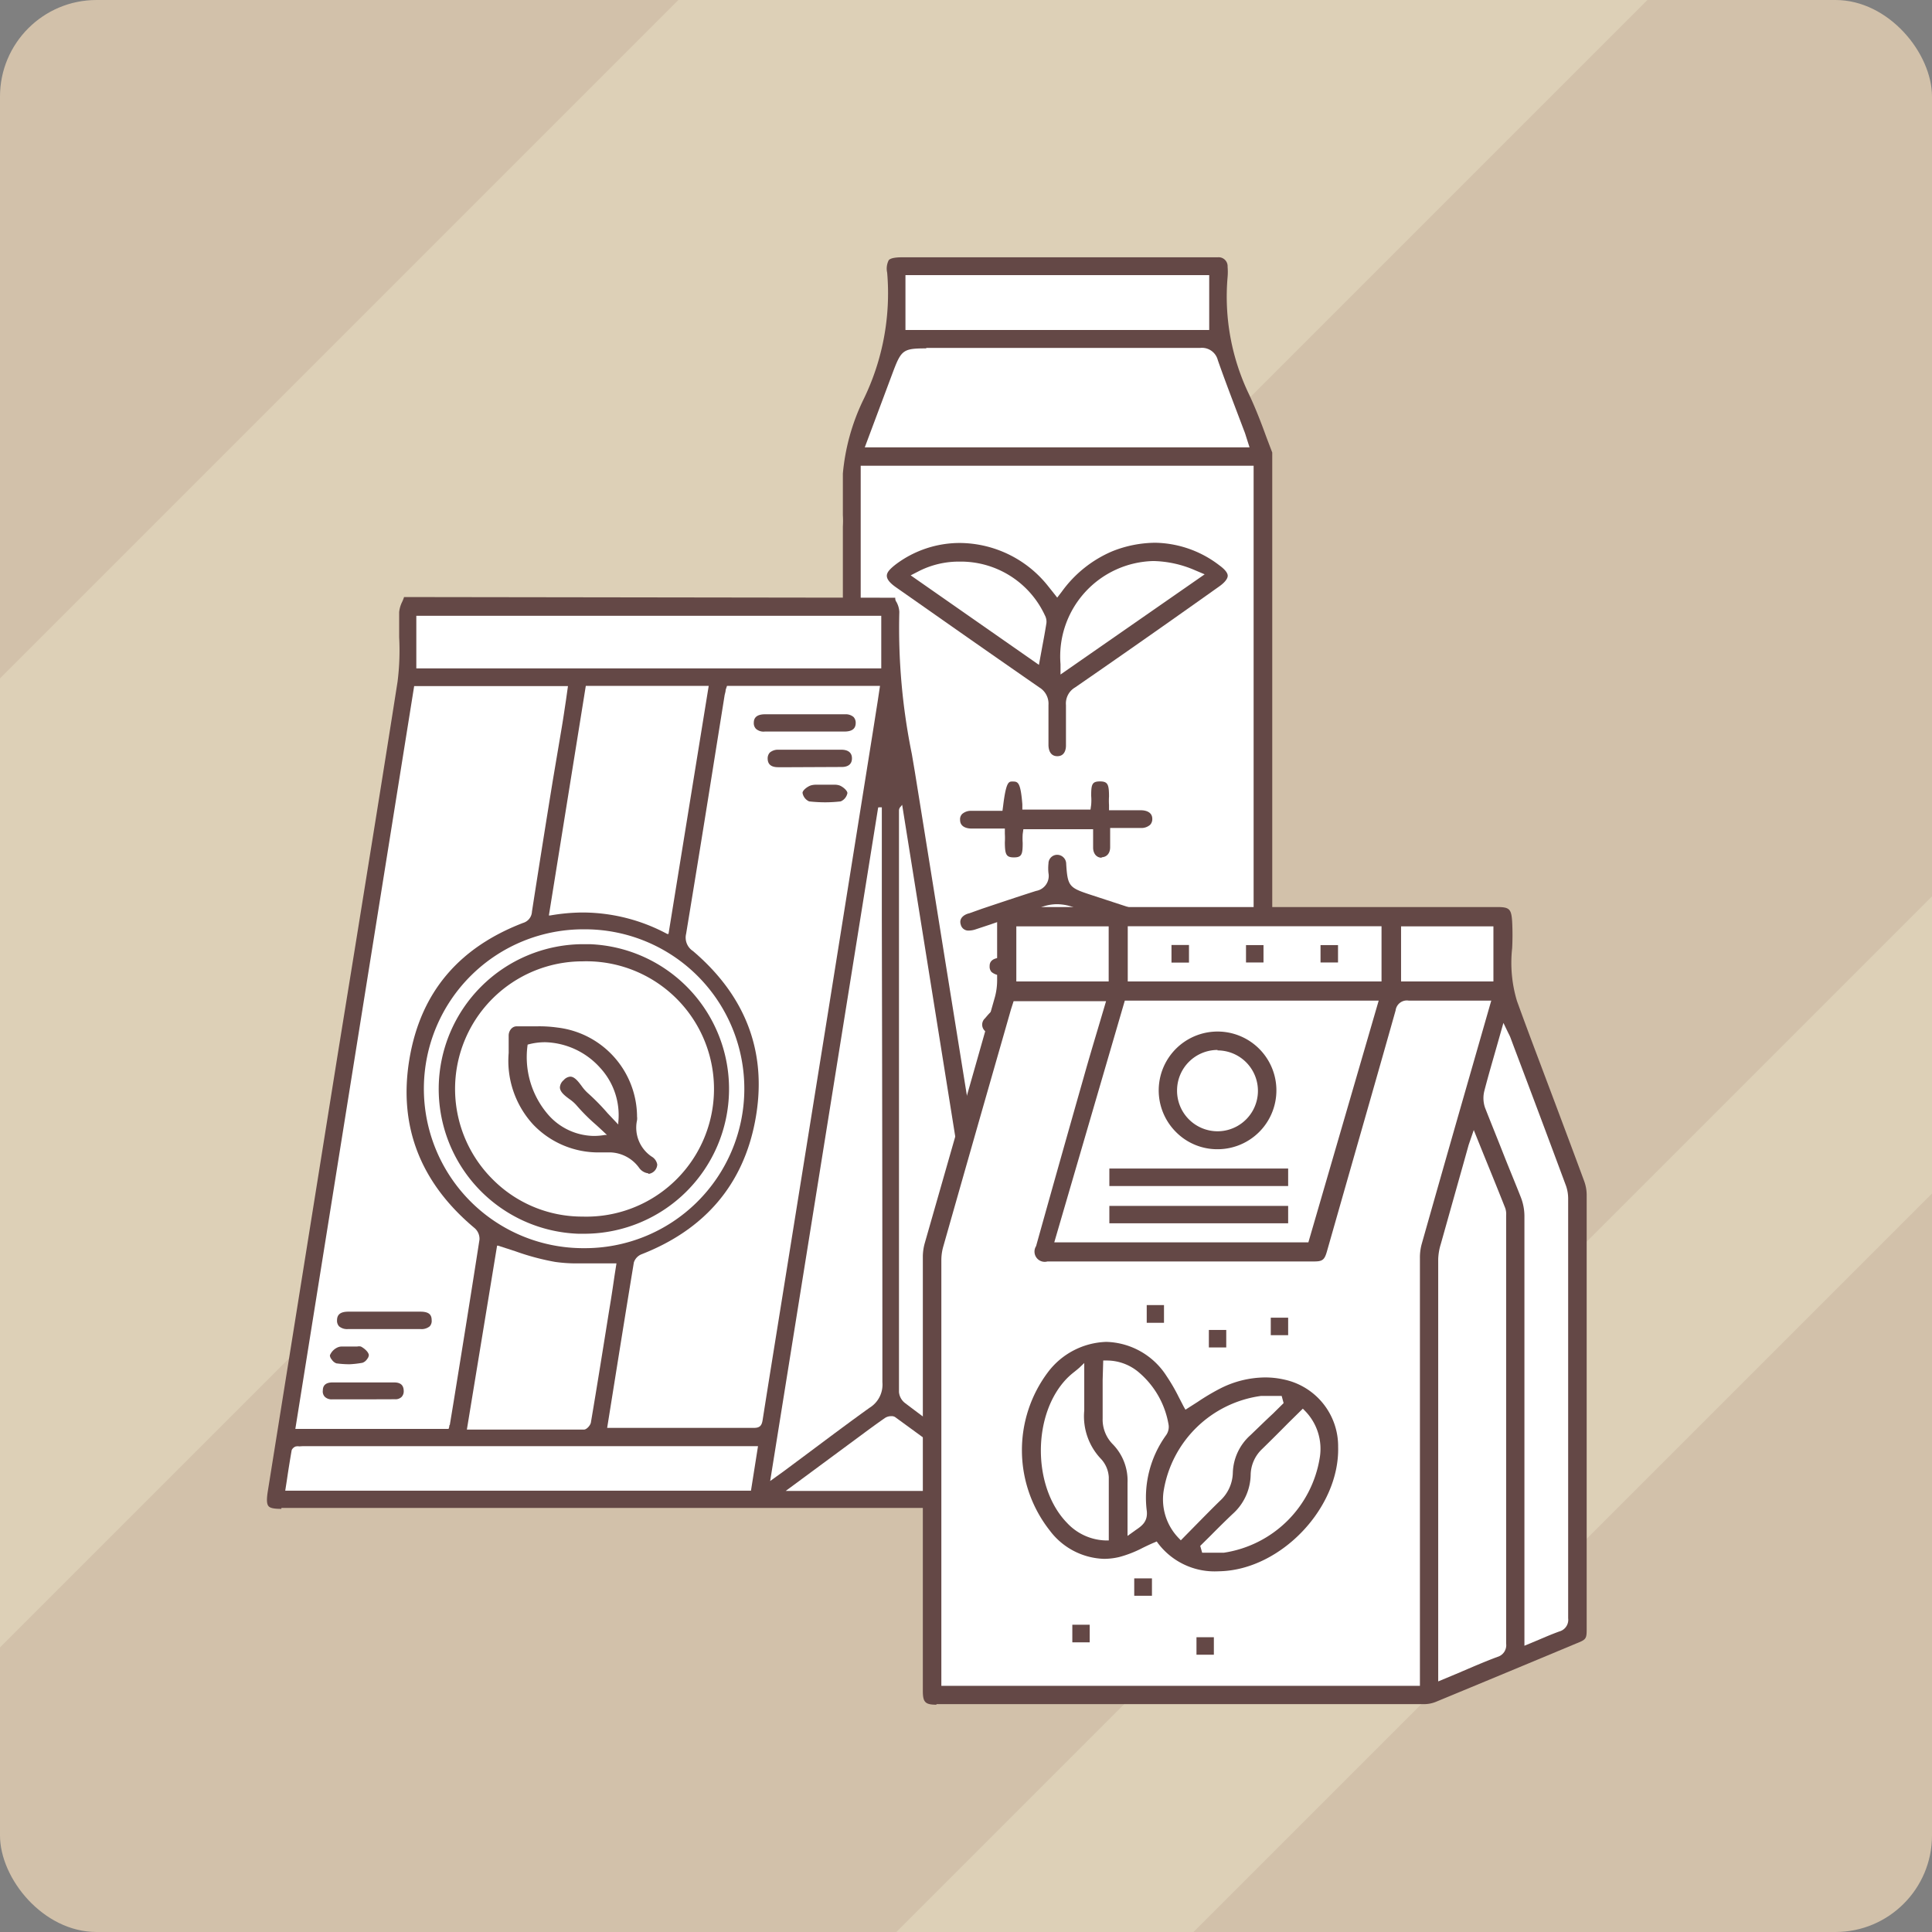 <?xml version="1.0" encoding="UTF-8"?> <svg xmlns="http://www.w3.org/2000/svg" viewBox="0 0 170.08 170.08"><rect x="0" y="0" width="170.08" height="170.08" fill="#808080" stroke="none"/><defs><style>.cls-1{fill:#d2c1aa;}.cls-2{fill:#ddd0b7;}.cls-3{fill:#644846;}.cls-4{fill:#fff;}</style></defs><g id="Слой_2" data-name="Слой 2"><g id="Слой_1-2" data-name="Слой 1"><rect class="cls-1" width="170.08" height="170.08" rx="8.5"></rect><polygon class="cls-2" points="105.07 170.08 170.08 105.07 170.08 78.91 78.91 170.08 105.07 170.08"></polygon><polygon class="cls-2" points="0 59.72 0 145.03 145.03 0 59.72 0 0 59.72"></polygon><path class="cls-3" d="M107.53,101.78q-5.93,0-11.84,0l-17.08,0c-2,0-4.41-.45-4.41-2.57V46.35a8.51,8.51,0,0,0,0-1V41.69A18.75,18.75,0,0,1,76,35.2,21.29,21.29,0,0,0,78.1,24a1.63,1.63,0,0,1,.14-1.1c.16-.17.54-.25,1.22-.25h27.75a.79.79,0,0,1,.86.84,5.29,5.29,0,0,1,0,.89A19.85,19.85,0,0,0,110,34.81c.53,1.14,1,2.34,1.42,3.5.19.51.38,1,.58,1.53V99.1c-.68,1.88-2,2.68-4.34,2.68Z"></path><path class="cls-4" d="M75.77,98c0,1.53.66,2.18,2.23,2.18h30c1.76,0,2.36-.6,2.36-2.38V41H75.77Z"></path><path class="cls-4" d="M81.54,30.67c-2,0-2.19.13-2.9,2l-2.51,6.71H110l-.3-.94c-.06-.2-.12-.38-.19-.55l-.69-1.82c-.55-1.45-1.1-2.9-1.61-4.36a1.44,1.44,0,0,0-1.57-1.08H81.54Z"></path><rect class="cls-4" x="79.71" y="24.22" width="26.74" height="4.83"></rect><path class="cls-3" d="M87.24,91a.72.72,0,0,1-.53-.24.75.75,0,0,1,0-1.11l.17-.2a5.7,5.7,0,0,1,1.11-1,1.23,1.23,0,0,1,.63-.16.83.83,0,0,1,.24,0,1.48,1.48,0,0,1,.42.46,1.13,1.13,0,0,1,.1.13l-.06.13a2,2,0,0,1-.27.5,11.37,11.37,0,0,1-1.25,1.26.89.89,0,0,1-.58.25Z"></path><path class="cls-3" d="M93,91c-.11,0-.45,0-.64-.51a1.91,1.91,0,0,1-.07-.66c0-.84,0-1.66,0-2.5V85.86h-4a1.37,1.37,0,0,1-1-.29.7.7,0,0,1-.17-.51c0-.18,0-.75,1.13-.76h3.88l.06-.44c.3-2.14.51-2.14.83-2.14s.73,0,.87,2.11l0,.47h4.15c.68,0,.85.33.93.66a.63.63,0,0,1-.12.56.93.93,0,0,1-.73.34h-4.3v1.67c0,.9,0,1.78,0,2.65a.73.73,0,0,1-.65.83Z"></path><path class="cls-3" d="M98.86,90.94a.75.75,0,0,1-.34-.06,8.51,8.51,0,0,1-1.61-1.59.64.64,0,0,1-.14-.43.46.46,0,0,1,.18-.31,1.81,1.81,0,0,1,.77-.32,12.09,12.09,0,0,1,1.56,1.49c.13.14.26.29.4.43s0,.14,0,.19l-.07.09c-.1.16-.24.39-.36.44a1.22,1.22,0,0,1-.41.07Z"></path><path class="cls-3" d="M100.87,82a1.56,1.56,0,0,1-.5-.09l-.69-.23c-1.67-.56-3.4-1.14-5.07-1.77a4.33,4.33,0,0,0-1.56-.31,3.91,3.91,0,0,0-1.43.28c-1.45.54-3,1-4.42,1.5l-1.36.45a1.9,1.9,0,0,1-.54.09.68.68,0,0,1-.72-.52c-.21-.65.45-.94.75-1L86.45,80c1.58-.53,3.16-1.06,4.76-1.57a1.34,1.34,0,0,0,1.09-1.57,3.93,3.93,0,0,1,0-.84.77.77,0,0,1,.76-.77h0a.8.8,0,0,1,.8.8c.12,1.92.25,2.09,2,2.67l5.07,1.66c.59.2.72.48.72.85A.73.73,0,0,1,100.87,82Z"></path><path class="cls-3" d="M97,75.51c-.45,0-.75-.33-.77-.86,0-.25,0-.49,0-.75V73H90.09l-.06.43a6.39,6.39,0,0,0,0,.78c0,1-.08,1.27-.77,1.27s-.79-.26-.8-1.32a6.27,6.27,0,0,0,0-.76l0-.46H85.52c-.35,0-1-.11-1-.76a.65.65,0,0,1,.18-.52,1.16,1.16,0,0,1,.81-.28h2.74l.06-.45c.26-2.13.5-2.13.81-2.13.48,0,.72,0,.88,2l0,.47h6l.06-.43a4.92,4.92,0,0,0,0-.79c0-1,.08-1.26.77-1.26s.8.26.8,1.33a6.11,6.11,0,0,0,0,.75l0,.46h2.81c.35,0,1,.11,1,.76a.73.73,0,0,1-.19.52,1.15,1.15,0,0,1-.8.28H97.73v.91c0,.26,0,.52,0,.78,0,.55-.31.88-.77.89Z"></path><path class="cls-3" d="M93.08,66.57c-.67,0-.78-.64-.78-1v-.5c0-1,0-2,0-3a1.67,1.67,0,0,0-.8-1.55q-4.86-3.37-9.7-6.77l-2.94-2.06c-.51-.36-.79-.69-.79-1s.27-.6.78-1a9.38,9.38,0,0,1,5.66-1.89,10,10,0,0,1,7.68,3.7l.47.59.41.52.4-.52a10.57,10.57,0,0,1,4.45-3.56,10.37,10.37,0,0,1,3.77-.75,9.5,9.5,0,0,1,5.67,2c.48.35.73.67.72.92s-.26.58-.74.92l-1.41,1q-5.64,4-11.29,7.9a1.63,1.63,0,0,0-.8,1.55c0,1,0,2,0,3v.52C93.85,65.93,93.75,66.57,93.08,66.57Z"></path><path class="cls-4" d="M101.55,49.39a8.4,8.4,0,0,0-8.19,9.08l0,.91,12.69-8.82-.85-.36A9.67,9.67,0,0,0,101.55,49.39Z"></path><path class="cls-4" d="M84.48,49.44a7.78,7.78,0,0,0-3.55.82l-.76.39,11.29,7.88L91.74,57c.14-.74.27-1.45.38-2.15a1.2,1.2,0,0,0-.14-.69A8.16,8.16,0,0,0,84.48,49.44Z"></path><path class="cls-3" d="M24.77,132.83c-.66,0-1-.07-1.14-.25s-.17-.52-.07-1.2l6.18-38.62,1.5-9.25C32.48,75.81,33.77,67.86,35,60a22,22,0,0,0,.14-3.89c0-.75,0-1.49,0-2.23a2.63,2.63,0,0,1,.26-.89,3.2,3.2,0,0,0,.17-.43l43.24.06c0,.09,0,.23.11.38a2,2,0,0,1,.25.87,55.35,55.35,0,0,0,1.1,12.5l.26,1.53q1.36,8.43,2.71,16.87l1.77,11q1.38,8.56,2.74,17.13c.48,3,1,6,1.43,9q.78,5,1.57,9.95a.84.84,0,0,1-.1.69.8.8,0,0,1-.63.21l-1,0c-.59,0-1.18,0-1.78,0H24.77Z"></path><path class="cls-4" d="M26.33,127.33a.57.57,0,0,0-.24,0c-.15,0-.39.2-.42.37-.15.87-.29,1.74-.42,2.63l-.14.9h41l.62-3.92H26.66Z"></path><path class="cls-4" d="M78.47,124.67a1,1,0,0,0-.55.15c-.74.51-1.47,1.05-2.2,1.59l-6.55,4.84H87.4l-.07-.13c-.07-.13-.09-.17-.13-.2l-1-.73q-3.69-2.74-7.4-5.44A.56.56,0,0,0,78.47,124.67Z"></path><path class="cls-4" d="M77.3,71.13l-9.5,59.25,1.18-.85,2.15-1.6c1.77-1.32,3.59-2.69,5.42-4a2.39,2.39,0,0,0,1.13-2.25q0-20.37-.05-40.74V71.07l-.3,0Z"></path><path class="cls-4" d="M79.3,71a.49.49,0,0,0-.16.38v2.93q0,24.12,0,48.24a1.38,1.38,0,0,0,.5.94c1.46,1.11,2.94,2.2,4.41,3.29l4.9,3.62L79.42,70.85Z"></path><path class="cls-4" d="M41.1,125.85H45c2.16,0,4.29,0,6.41,0,.24,0,.57-.38.61-.63.55-3.25,1.07-6.51,1.59-9.76l.15-.91c.12-.75.23-1.49.34-2.25l.17-1.08h-.1c-.58,0-1.14,0-1.7,0s-1.07,0-1.6,0a13.25,13.25,0,0,1-2-.13,21.56,21.56,0,0,1-3.48-.93l-1.54-.5-.09,0Z"></path><path class="cls-4" d="M63.88,60.74c0,.18-.08.36-.1.53l-.8,5q-1.27,8-2.58,15.94a1.41,1.41,0,0,0,.6,1.51c4.76,4.05,6.6,9.11,5.47,15-1.07,5.59-4.44,9.53-10,11.7a1.16,1.16,0,0,0-.67.72c-.66,4-1.3,8-1.94,12l-.41,2.56.26,0,.29,0h3.54c2.95,0,5.9,0,8.85,0h0c.54,0,.68-.25.75-.71.45-2.86.91-5.71,1.37-8.57l4.39-27.33L76.75,65c.17-1.05.33-2.1.5-3.16l.22-1.46H64Z"></path><path class="cls-4" d="M26,125.79H39.49l.06-.19c0-.07,0-.12.05-.17l.33-2c.77-4.76,1.54-9.53,2.28-14.3a1.25,1.25,0,0,0-.41-1c-4.8-4-6.74-9-5.76-14.88s4.34-9.82,10-12a1.09,1.09,0,0,0,.79-1q.9-5.79,1.84-11.57L49.46,64c.13-.77.24-1.54.36-2.33L50,60.4H36.46Z"></path><path class="cls-4" d="M51.45,81.81a14,14,0,1,0-.2,28.07h.13a14,14,0,0,0,.22-28.07Z"></path><path class="cls-4" d="M51.27,80.33a15.81,15.81,0,0,1,7.47,1.89l.11,0,3.54-21.84H51.57L48.32,80.59l.12,0A17.17,17.17,0,0,1,51.27,80.33Z"></path><rect class="cls-4" x="36.65" y="54.21" width="40.93" height="4.63"></rect><path class="cls-3" d="M31.85,123.19H29.21a.85.85,0,0,1-.62-.23.68.68,0,0,1-.17-.56c0-.47.3-.7.85-.7H34.7c.56,0,.83.24.84.74a.72.72,0,0,1-.18.53.76.76,0,0,1-.58.21Z"></path><path class="cls-3" d="M30.77,120.1a8.92,8.92,0,0,1-1.16-.08.85.85,0,0,1-.41-.34.63.63,0,0,1-.16-.36,1.3,1.3,0,0,1,.72-.72.9.9,0,0,1,.36-.06l.33,0h.68l.31,0a.79.79,0,0,1,.33,0c.31.16.66.47.7.74a.59.59,0,0,1-.15.36.81.81,0,0,1-.41.33A8.62,8.62,0,0,1,30.77,120.1Z"></path><path class="cls-3" d="M35.78,117H30.65a1.08,1.08,0,0,1-.8-.24.72.72,0,0,1-.18-.53c0-.52.32-.76,1-.76H37c.7,0,1,.22,1,.74a.7.7,0,0,1-.17.55,1.13,1.13,0,0,1-.83.24Z"></path><path class="cls-3" d="M51.55,108.61l-.65,0a12.75,12.75,0,0,1,.29-25.49l.73,0a12.75,12.75,0,0,1-.37,25.49Z"></path><path class="cls-4" d="M51.3,84.63a11.23,11.23,0,0,0-7.95,19.17,11.1,11.1,0,0,0,7.93,3.3,11.24,11.24,0,1,0,0-22.47Z"></path><path class="cls-3" d="M57.06,103.29a1.15,1.15,0,0,1-.78-.46,3.26,3.26,0,0,0-2.5-1.38h-.27c-.23,0-.47,0-.7,0A7.92,7.92,0,0,1,46.94,99a8.29,8.29,0,0,1-2.16-6.31v-.46c0-.35,0-.72,0-1.08s.26-.8.71-.8l.74,0H47.3a11.44,11.44,0,0,1,1.78.11,7.94,7.94,0,0,1,7,7.71v.11a1.29,1.29,0,0,1,0,.34,3.07,3.07,0,0,0,1.29,3.2,1,1,0,0,1,.49.7.87.87,0,0,1-.76.82Z"></path><path class="cls-4" d="M48,91.75a5.74,5.74,0,0,0-1.55.21,7.74,7.74,0,0,0,1.81,6.17A5.44,5.44,0,0,0,52.27,100a5.52,5.52,0,0,0,1-.09l.16,0-.12-.11q-.42-.4-.84-.78a16.62,16.62,0,0,1-1.73-1.73,3.38,3.38,0,0,0-.62-.54c-.39-.29-.8-.6-.83-1a.89.89,0,0,1,.33-.66.86.86,0,0,1,.58-.31c.38,0,.7.42,1,.82a3.68,3.68,0,0,0,.53.61A19.13,19.13,0,0,1,53.49,98l.81.86.13.13,0-.18A6.15,6.15,0,0,0,52.83,94,6.73,6.73,0,0,0,48,91.75Z"></path><path class="cls-3" d="M72.65,70.63a13.37,13.37,0,0,1-1.42-.08,1,1,0,0,1-.58-.75c0-.23.43-.56.74-.66a1.7,1.7,0,0,1,.48-.06l.4,0,.41,0,.39,0,.38,0a1.37,1.37,0,0,1,.44.06c.31.11.71.46.71.68a1,1,0,0,1-.59.73A12.4,12.4,0,0,1,72.65,70.63Z"></path><path class="cls-3" d="M69.65,67.54H68.51c-.62,0-.92-.25-.93-.75a.76.76,0,0,1,.18-.53A1.09,1.09,0,0,1,68.5,66h5.57c.42,0,.93.14.93.76s-.49.76-.9.76Z"></path><path class="cls-3" d="M74.33,64.4h-7a1,1,0,0,1-.78-.24.71.71,0,0,1-.19-.54c0-.49.33-.74,1-.74H74.4a1.06,1.06,0,0,1,.74.24.74.74,0,0,1,.19.52c0,.51-.32.76-1,.76Z"></path><path class="cls-3" d="M82.44,150.07c-1,0-1.2-.22-1.2-1.23V148c0-11.6,0-25.94,0-37.41a4.52,4.52,0,0,1,.16-1.12l2.79-9.75q1.71-6,3.41-12a5.69,5.69,0,0,0,.18-1.41c0-1.18,0-2.36,0-3.54V81c0-.91.23-1.15,1.14-1.15h42.88c1.08,0,1.25.17,1.32,1.29a22.64,22.64,0,0,1,0,2.33,11.66,11.66,0,0,0,.42,4.64c.56,1.55,1.13,3.08,1.71,4.62l1.66,4.41c.85,2.27,1.7,4.53,2.54,6.81a3.56,3.56,0,0,1,.23,1.22c0,10.49,0,23.4,0,34.39v3.71c0,1,0,1.05-.94,1.42q-6.17,2.58-12.34,5.13a2.75,2.75,0,0,1-1,.2H82.44Z"></path><path class="cls-4" d="M89,88.86l-.68,2.38q-2.66,9.27-5.29,18.53a4.37,4.37,0,0,0-.16,1.15v37.49H125v-6.56c0-10.1,0-21.68,0-31.11a4.48,4.48,0,0,1,.15-1.2q1.62-5.72,3.26-11.45l2.87-10h-4.07l-3.18,0h0a1,1,0,0,0-1.17.86c-1.44,5.11-2.91,10.23-4.37,15.34l-1.68,5.89c-.21.73-.39.87-1.13.87H92.21a.9.9,0,0,1-1-1.35q2.07-7.41,4.18-14.82c.41-1.46.84-2.91,1.28-4.38l.7-2.36H89.23Z"></path><path class="cls-4" d="M129.42,100.41l-.13.38-.45,1.61q-1,3.55-2,7.11a5,5,0,0,0-.23,1.34c0,11,0,25,0,36.05,0,.15,0,.29,0,.46l0,.66,1.75-.73c1.17-.5,2.31-1,3.47-1.43a1.07,1.07,0,0,0,.76-1.17c0-8.38,0-18.34,0-27.59V107a1.62,1.62,0,0,0-.08-.65c-.62-1.57-1.26-3.14-1.92-4.76l-.85-2.11Z"></path><path class="cls-4" d="M131.72,92.27c-.37,1.3-.73,2.53-1.05,3.77a2.6,2.6,0,0,0,.06,1.47c.52,1.33,1.06,2.65,1.59,4s1.05,2.58,1.56,3.88a4.59,4.59,0,0,1,.32,1.67c0,9.26,0,20.6,0,30.56v7.26l1.25-.52c.63-.27,1.22-.52,1.83-.74a1.06,1.06,0,0,0,.77-1.16c0-6.64,0-14.32,0-21.82V105.49a3.42,3.42,0,0,0-.19-1.1q-2.26-6.09-4.57-12.19l-.31-.83a3.12,3.12,0,0,0-.18-.39l-.45-.93Z"></path><polygon class="cls-4" points="92.81 109.37 115.18 109.37 121.37 88.09 99.02 88.09 92.81 109.37"></polygon><rect class="cls-4" x="123.34" y="81.55" width="8.13" height="4.85"></rect><rect class="cls-4" x="89.47" y="81.55" width="8.13" height="4.85"></rect><rect class="cls-4" x="99.28" y="81.54" width="22.34" height="4.86"></rect><rect class="cls-3" x="105.33" y="144.13" width="1.53" height="1.54"></rect><rect class="cls-3" x="94.4" y="143.03" width="1.53" height="1.55"></rect><rect class="cls-3" x="99.85" y="138.95" width="1.56" height="1.53"></rect><path class="cls-3" d="M107.16,138.33a6.24,6.24,0,0,1-5.2-2.45l-.13-.18-.21.09c-.34.14-.67.3-1,.46a10.05,10.05,0,0,1-2.09.82,5.86,5.86,0,0,1-1.36.16,6.2,6.2,0,0,1-4.76-2.5,11.43,11.43,0,0,1-.18-13.9,6.69,6.69,0,0,1,5.16-2.7,6.49,6.49,0,0,1,5.3,3,16,16,0,0,1,1.07,1.84l.45.87.15.26.25-.16.83-.53a19.64,19.64,0,0,1,1.93-1.15,8.84,8.84,0,0,1,4-1,7.49,7.49,0,0,1,1.69.19,6,6,0,0,1,4.74,5.93c.14,5.34-5,10.76-10.34,10.94Z"></path><path class="cls-4" d="M113.43,125.25c-.78.79-1.55,1.56-2.33,2.32a3.2,3.2,0,0,0-1,2.26,4.74,4.74,0,0,1-1.61,3.47c-.63.6-1.26,1.22-1.88,1.85l-.95.94.17.6h1.27c.22,0,.43,0,.64,0a10.07,10.07,0,0,0,8.44-8.35,4.77,4.77,0,0,0-1.29-4.13l-.2-.2Z"></path><path class="cls-4" d="M95,120.42l-.41.34a6.64,6.64,0,0,0-.66.58c-3.07,3.15-3.06,9.57,0,12.72a4.83,4.83,0,0,0,3.38,1.55l.3,0v-1.78c0-1.31,0-2.54,0-3.79a2.57,2.57,0,0,0-.67-1.59,5.44,5.44,0,0,1-1.49-4.28c0-.78,0-1.55,0-2.37,0-.38,0-1.81,0-1.81Z"></path><path class="cls-4" d="M111.54,122.89H111a10.06,10.06,0,0,0-8.54,8.24,4.89,4.89,0,0,0,1.29,4.26l.2.21,1.17-1.19c.76-.77,1.51-1.54,2.27-2.28a3.45,3.45,0,0,0,1.14-2.48,4.61,4.61,0,0,1,1.53-3.29c.66-.63,1.31-1.27,2-1.91l.94-.93-.17-.63Z"></path><path class="cls-4" d="M97.07,121.48c0,1.14,0,2.26,0,3.38a3.09,3.09,0,0,0,.9,2.29,4.58,4.58,0,0,1,1.29,3.4c0,.91,0,1.81,0,2.77v1.89l.45-.32.25-.18c.53-.36,1.08-.73,1-1.66a9.37,9.37,0,0,1,1.69-6.7,1.26,1.26,0,0,0,.23-.89,7.71,7.71,0,0,0-2.57-4.6,4.35,4.35,0,0,0-2.9-1.09h-.29Z"></path><rect class="cls-3" x="106.42" y="117.08" width="1.53" height="1.54"></rect><rect class="cls-3" x="111.87" y="116" width="1.53" height="1.54"></rect><rect class="cls-3" x="100.95" y="114.89" width="1.52" height="1.56"></rect><rect class="cls-3" x="97.66" y="106.16" width="15.74" height="1.53"></rect><rect class="cls-3" x="97.66" y="102.87" width="15.74" height="1.54"></rect><path class="cls-3" d="M107.16,101.17a5.11,5.11,0,0,1-3.65-1.53,5.18,5.18,0,1,1,3.67,1.53Z"></path><path class="cls-4" d="M107.18,92.43A3.57,3.57,0,0,0,103.62,96a3.57,3.57,0,0,0,3.56,3.59,3.56,3.56,0,0,0,0-7.12Z"></path><rect class="cls-3" x="103.13" y="83.19" width="1.54" height="1.55"></rect><rect class="cls-3" x="116.25" y="83.2" width="1.54" height="1.53"></rect><rect class="cls-3" x="109.69" y="83.2" width="1.54" height="1.53"></rect></g></g></svg> 
